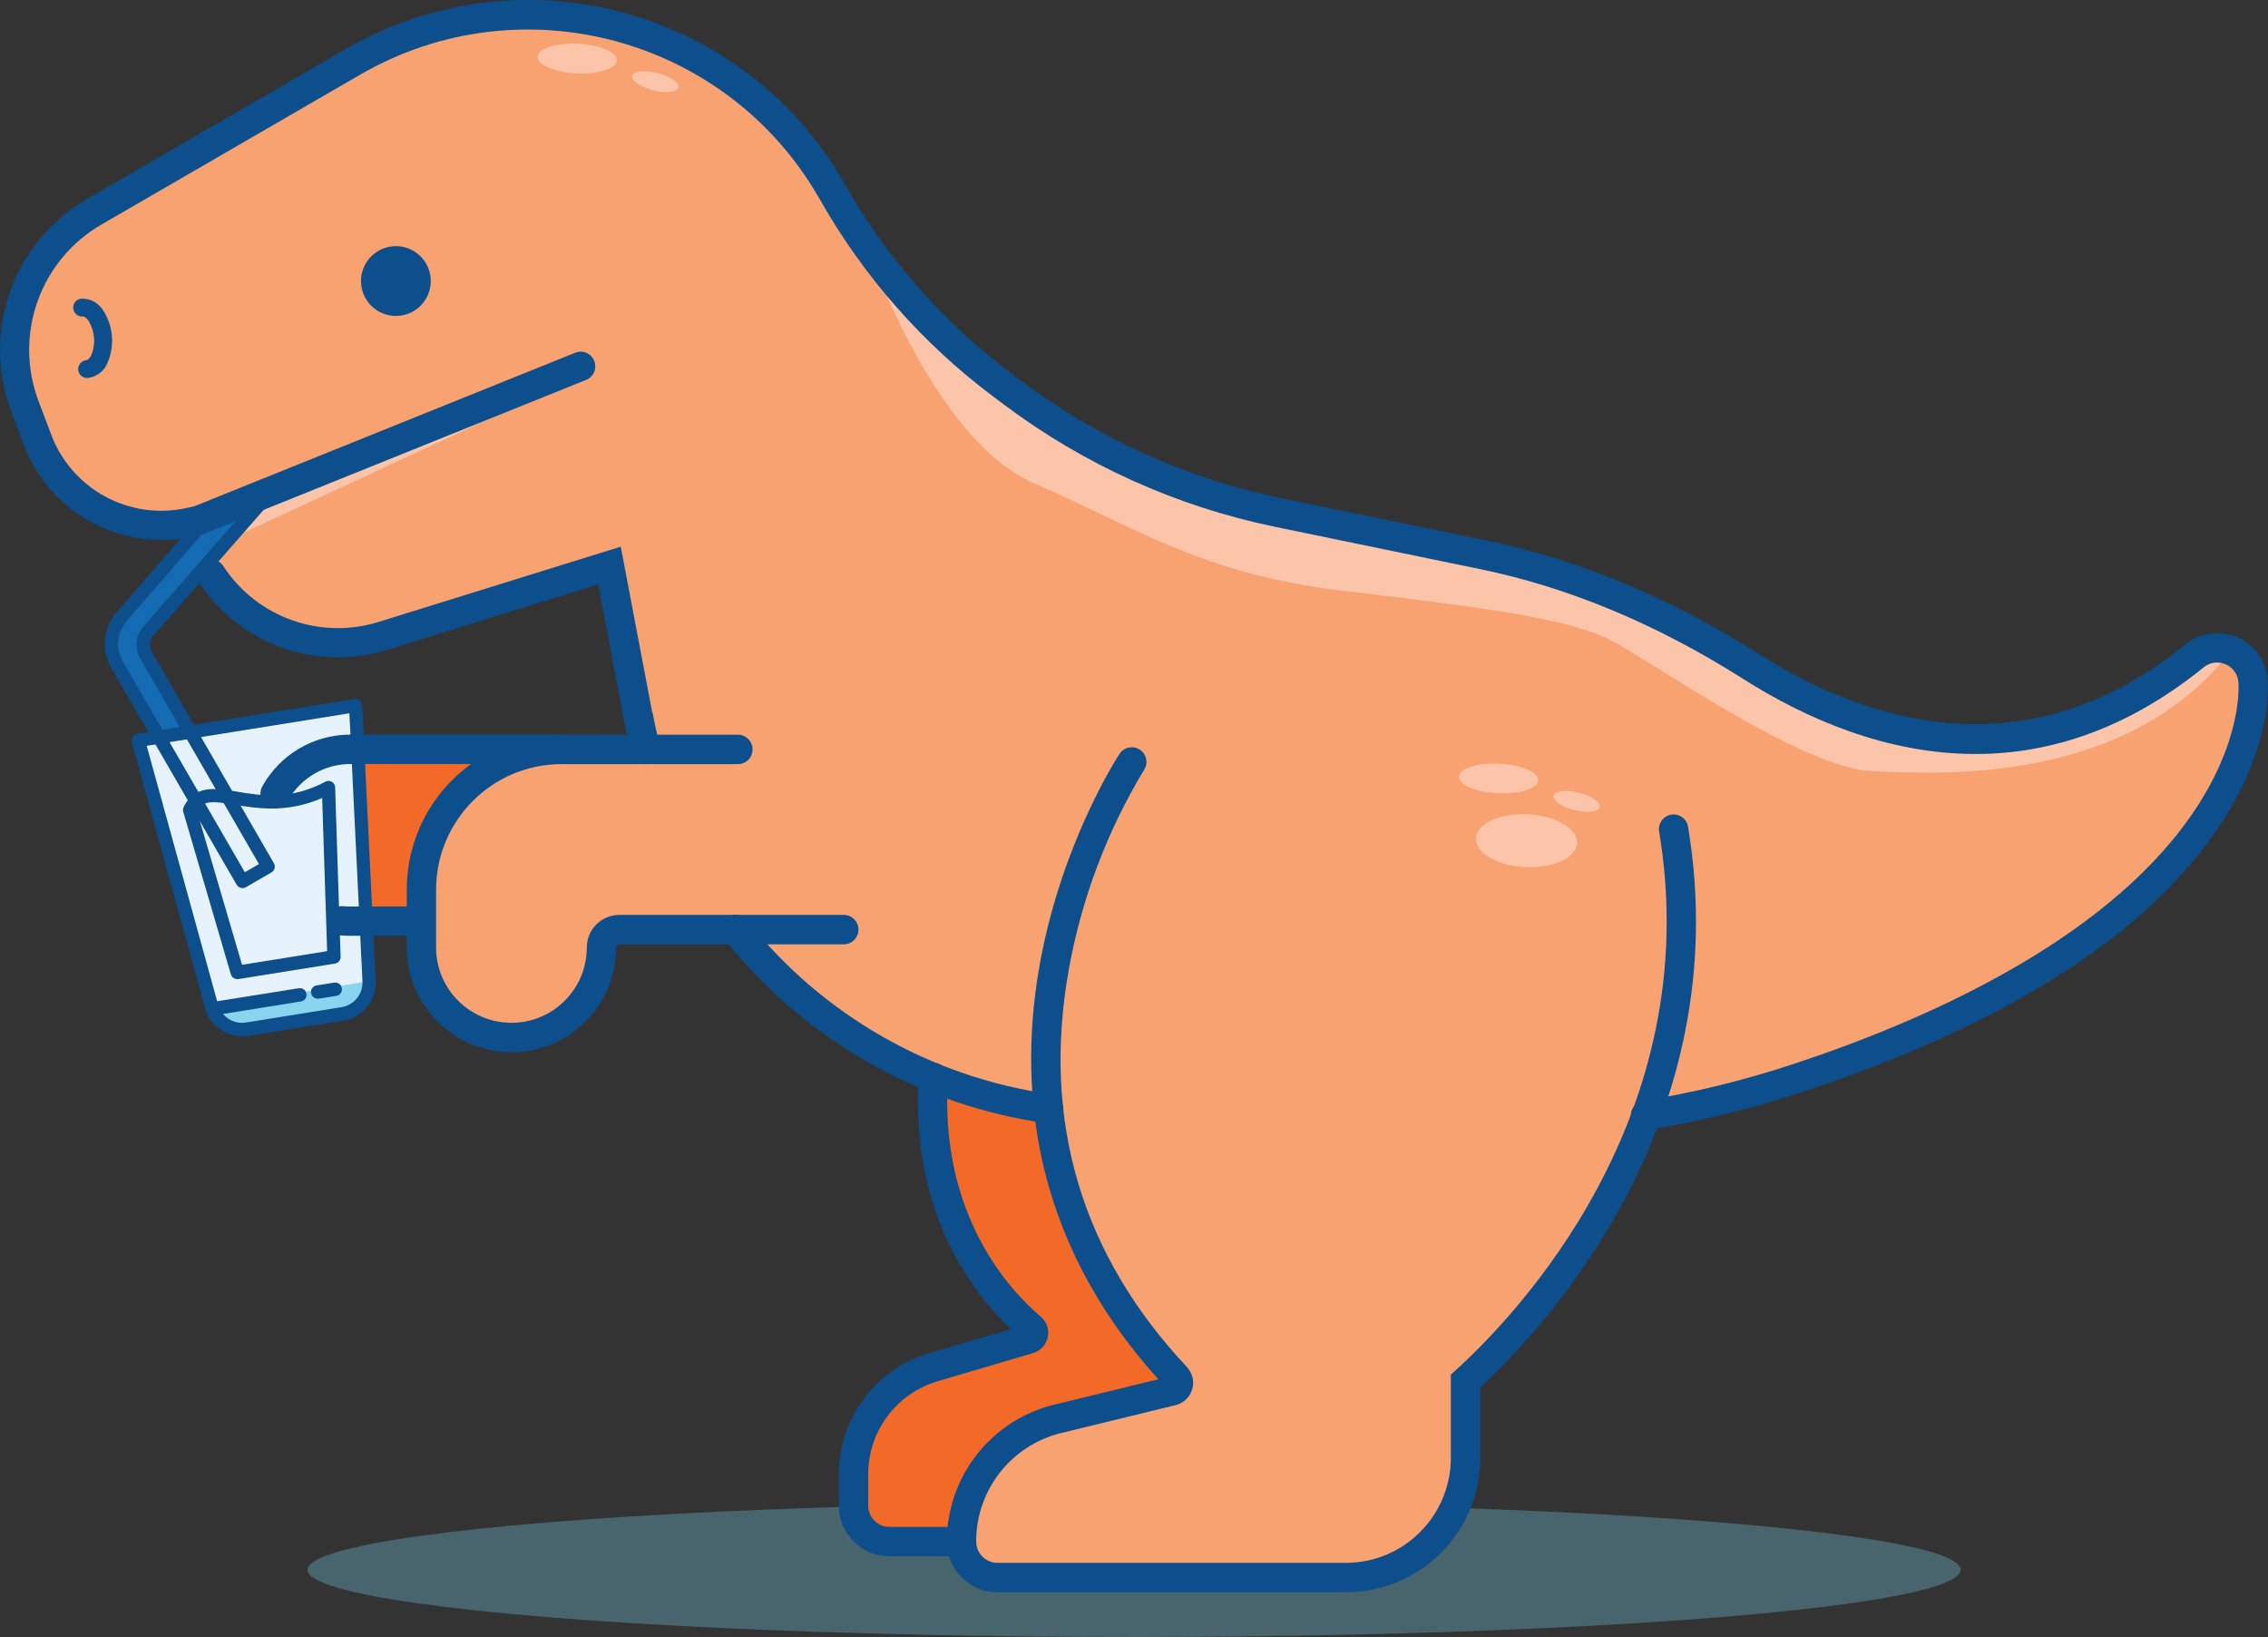<?xml version="1.0" encoding="UTF-8"?> <svg xmlns="http://www.w3.org/2000/svg" id="Layer_2" data-name="Layer 2" viewBox="0 0 219.07 158.08"><rect x="0" y="0" width="219.07" height="158.08" fill="#333333" stroke="none"/><defs><style> .cls-1 { fill: #79d1ec; opacity: .31; } .cls-1, .cls-2, .cls-3, .cls-4, .cls-5, .cls-6, .cls-7, .cls-8, .cls-9, .cls-10 { stroke-width: 0px; } .cls-1, .cls-9, .cls-10 { isolation: isolate; } .cls-2, .cls-9 { fill: #f8a272; } .cls-3, .cls-10 { fill: #2cb8e4; } .cls-4 { fill: #0c4f8c; } .cls-5 { fill: #146bb1; } .cls-6 { fill: #fcc5aa; } .cls-7 { fill: #f26928; } .cls-8 { fill: #e7f3fc; } .cls-9, .cls-10 { opacity: .5; } </style></defs><g id="Layer_1-2" data-name="Layer 1"><g id="Group_329" data-name="Group 329"><ellipse id="Ellipse_60" data-name="Ellipse 60" class="cls-1" cx="109.54" cy="151.59" rx="79.84" ry="6.49"></ellipse><g id="Group_226" data-name="Group 226"><g id="FILL"><path id="Rectangle_123" data-name="Rectangle 123" class="cls-7" d="m33.82,72.36h25.56c4.58,0,8.3,3.72,8.3,8.3h0c0,4.58-3.72,8.3-8.3,8.3h-25.56c-4.58,0-8.3-3.72-8.3-8.3h0c0-4.58,3.72-8.3,8.3-8.3Z"></path><path id="Path_12353" data-name="Path 12353" class="cls-7" d="m127.64,148.86h-41.73c-1.92,0-3.48-1.56-3.48-3.48h0v-3.07c.02-4.75,3.14-8.93,7.69-10.28l9.24-2.72c.27-.08.46-.33.46-.61,0-.18-.07-.35-.2-.46-3.76-3.18-15.32-15.38-6.01-38.67.53-1.32,1.81-2.19,3.23-2.19h30.69c1.92,0,3.47,1.55,3.48,3.47l.11,54.52c0,1.92-1.55,3.48-3.47,3.48h-.01,0Z"></path><path id="Path_12354" data-name="Path 12354" class="cls-2" d="m103.11,107.29c-20.78-2.13-37.67-17.69-41.5-38.22l-2.75-14.46-21.88,6.79c-7.73,2.4-15.94-1.92-18.33-9.65-.12-.39-.22-.78-.31-1.17l-.03-.15c-6.19,1.36-12.44-2.03-14.67-7.97l-1.21-3.23c-2.68-7.07.17-15.05,6.72-18.82l24.93-14.44c16.16-9.36,36.85-3.85,46.21,12.31.05.08.1.17.15.25,4.12,7.27,9.7,13.62,16.39,18.63l1.04.78c7.56,5.66,16.28,9.6,25.53,11.52l19.92,4.11c8.69,1.79,17.37,5.42,25.81,10.77,10.64,6.75,26.72,12.06,42.85-1.02,1.49-1.21,3.68-.98,4.89.51.43.53.7,1.18.76,1.87.09.95,1.65,23.35-44.07,38.42-11.13,3.65-22.83,5.26-34.54,4.74l-32.89-1.36c-1.01-.04-2.02-.12-3.02-.22h0Z"></path><path id="Path_12355" data-name="Path 12355" class="cls-3" d="m31.74,76.06l.53,16.35-9.34,1.5-4.6-15.7c1.8-3.62,6.54,1.49,13.42-2.15Z"></path><path id="Path_12356" data-name="Path 12356" class="cls-5" d="m25.91,83.68l-11.79-20.42c-.43-.74-.34-1.67.22-2.31l11.57-12.5-6.87,2.7-7.3,8.42c-1.11,1.28-1.29,3.13-.44,4.61l12.12,20.94,2.48-1.43Z"></path><path id="Path_12357" data-name="Path 12357" class="cls-8" d="m33.08,97.91l-9.21,1.48c-1.54.25-3.02-.71-3.44-2.21l-7.08-25.68,21-3.36,1.29,26.61c.08,1.56-1.03,2.92-2.57,3.17Z"></path><path id="Path_12358" data-name="Path 12358" class="cls-9" d="m97.18,101.31c-16.21-5.3-28.08-20.05-38.32-46.7l3.49,17.75s6.34,15.65,12.42,21.55c3.74,3.6,7.95,6.67,12.53,9.12l12.87,3.86s26.63,4.11-2.99-5.58Z"></path><path id="Path_12359" data-name="Path 12359" class="cls-2" d="m81.5,89.75h-21.67c-.96,0-1.74.78-1.74,1.74,0,4.8-3.89,8.69-8.69,8.69h0c-4.8,0-8.69-3.89-8.69-8.69v-5.58c0-7.48,6.07-13.53,13.54-13.54h17.02l10.23,17.39Z"></path><path id="Path_12360" data-name="Path 12360" class="cls-2" d="m161.65,80.07c4.76,28.56-14.75,48.46-20.09,53.3v7.42c0,6.38-5.18,11.55-11.55,11.55h-33.65c-1.92,0-3.48-1.56-3.48-3.48,0-5.63,3.84-10.53,9.31-11.86l11-2.68c.38-.09.65-.44.65-.83-.01-.22-.11-.43-.26-.58-25.3-27.02-4.48-59-4.26-59.32l52.35,6.47Z"></path></g><g id="Shadow_highlights" data-name="Shadow highlights"><path id="Path_12362" data-name="Path 12362" class="cls-9" d="m216.89,63.88s.76,27.41-55.28,30.03l-1.83,13.79,12.79-3.24,14.03-5.35,12-6.45,10.79-8.87,6.1-7.16,2.15-9.84-.76-2.91Z"></path><path id="Path_12363" data-name="Path 12363" class="cls-9" d="m71.83,89.75h6.71c-1.01,4.16,11.6,14.3,11.6,14.3l-12.82-7.8-5.49-6.5Z"></path><path id="Path_12364" data-name="Path 12364" class="cls-6" d="m83.76,23.76s6.24,18.6,16.07,22.88,16.27,8.79,29.81,10.4,21.92,2.65,26.11,4.87,18.37,12.29,25.14,12.57,24.56,1.29,34.64-11.66l-3.3-.05-7.67,5.36-9.37,2.95-6.45.21-14.33-4.07-19.19-10.17-19.62-5.44-18.77-4.01-14.9-7.02-10.78-8.25-7.37-8.56Z"></path><path id="Path_12365" data-name="Path 12365" class="cls-6" d="m56.52,36.14l-34.43,15.97,2.42-4.01,14.53-5.85,17.48-6.1Z"></path><path id="Path_12366" data-name="Path 12366" class="cls-10" d="m35.65,94.74l-15.22,2.51,1.6,2.17h4.08l6.49-1.44,2.42-1.24.63-2Z"></path><path id="Path_12367" data-name="Path 12367" class="cls-9" d="m161.02,98.41s11.48,7.37,28.72-.98l-23.8,8.83-6.16,1.44,1.23-9.29Z"></path><path id="Path_12368" data-name="Path 12368" class="cls-9" d="m8.29,29.69s-3.42,3.22.49,5.94l1.55-2.01-.41-2.65-1.63-1.28Z"></path><path id="Path_12369" data-name="Path 12369" class="cls-9" d="m3.04,40.89s7.72,15.51,39.86,0l-25.75,9.74-6.39-.05-4.64-4.03-3.08-5.66Z"></path><circle id="Ellipse_51" data-name="Ellipse 51" class="cls-9" cx="38.29" cy="27.98" r="3.82"></circle><ellipse id="Ellipse_52" data-name="Ellipse 52" class="cls-6" cx="55.76" cy="5.66" rx="1.43" ry="3.83" transform="translate(47.43 61.08) rotate(-87.25)"></ellipse><ellipse id="Ellipse_53" data-name="Ellipse 53" class="cls-6" cx="63.29" cy="7.88" rx=".86" ry="2.3" transform="translate(40.18 67.33) rotate(-75.85)"></ellipse><ellipse id="Ellipse_54" data-name="Ellipse 54" class="cls-6" cx="144.75" cy="75.17" rx="1.43" ry="3.83" transform="translate(62.72 216.15) rotate(-87.25)"></ellipse><ellipse id="Ellipse_55" data-name="Ellipse 55" class="cls-6" cx="147.45" cy="81.18" rx="2.55" ry="4.9" transform="translate(59.29 224.57) rotate(-87.25)"></ellipse><ellipse id="Ellipse_56" data-name="Ellipse 56" class="cls-6" cx="152.29" cy="77.39" rx=".86" ry="2.3" transform="translate(40.02 206.14) rotate(-75.85)"></ellipse><path id="Path_12370" data-name="Path 12370" class="cls-9" d="m88.27,87.07h-30.29c-1.73,0-3.15,1.39-3.18,3.12l-.14,7.9,3.21-3.67,1-4.99h22.63c.54,0,6.77-2.36,6.77-2.36Z"></path><path id="Path_12371" data-name="Path 12371" class="cls-9" d="m144.75,129.91s-.75,1.21-3.31,2.17c-2.68.98-4.31,3.7-3.91,6.53l1.13,7.67,2.47-2.97-.02-8.38,3.65-5.03Z"></path></g><g id="OL"><path id="Path_12372" data-name="Path 12372" class="cls-4" d="m23.42,85.76c-.23,0-.44-.12-.56-.32l-12.12-20.94c-.99-1.71-.78-3.86.51-5.35l7.3-8.42c.06-.07.14-.13.23-.17l6.26-2.7c.33-.14.71,0,.85.33.1.23.06.5-.11.69l-10.96,12.5c-.38.44-.44,1.07-.15,1.57l11.79,20.42c.18.31.07.7-.24.88l-2.48,1.43c-.1.06-.21.09-.32.09Zm-4-34.08l-7.2,8.31c-.93,1.08-1.08,2.63-.37,3.86l11.8,20.38,1.36-.79-11.47-19.86c-.56-.98-.45-2.21.29-3.06l9.07-10.35-3.49,1.51Z"></path><path id="Path_12373" data-name="Path 12373" class="cls-4" d="m40.06,90.37h-6.23c-.31,0-.62-.01-.93-.04-.78-.07-1.35-.77-1.28-1.54.07-.78.77-1.35,1.54-1.28h0c.22.02.44.03.66.03h6.23c.78-.02,1.43.61,1.44,1.39.02.78-.61,1.43-1.39,1.44-.02,0-.04,0-.06,0Z"></path><path id="Path_12374" data-name="Path 12374" class="cls-4" d="m26.57,78.04c-.78,0-1.42-.64-1.41-1.42,0-.24.06-.48.18-.69,1.72-3.08,4.96-4.99,8.49-4.99h20.1c.78,0,1.42.63,1.42,1.42s-.63,1.42-1.42,1.42h-20.1c-2.5,0-4.8,1.36-6.02,3.54-.25.45-.72.73-1.24.73Z"></path><path id="Path_12375" data-name="Path 12375" class="cls-4" d="m92.87,150.28h-6.96c-2.7,0-4.89-2.19-4.89-4.89v-3.07c.02-5.38,3.56-10.1,8.71-11.64l7.9-2.32c-3.63-3.46-9.73-11.31-8.9-24.39.04-.78.71-1.38,1.49-1.34.78.04,1.38.71,1.34,1.49,0,0,0,.01,0,.02-.84,13.22,6,20.5,8.98,23.02.45.38.71.95.71,1.54,0,.91-.6,1.71-1.48,1.97l-9.23,2.72c-3.95,1.18-6.66,4.8-6.68,8.93v3.07c0,1.14.92,2.06,2.06,2.06h6.96c.78,0,1.42.63,1.42,1.42s-.63,1.42-1.42,1.42h0Zm6.1-22.33h0,0Z"></path><path id="Path_12376" data-name="Path 12376" class="cls-4" d="m130,153.76h-33.65c-2.7,0-4.89-2.19-4.89-4.89-.01-6.28,4.28-11.75,10.39-13.23l10.04-2.45c-25.12-27.75-3.98-60.05-3.76-60.38.42-.66,1.3-.84,1.96-.42.66.42.84,1.3.42,1.96,0,.01-.02.03-.03.04-3.56,5.91-6.02,12.42-7.24,19.22-2.62,14.6,1.2,27.5,11.36,38.35.4.42.63.97.65,1.54,0,1.05-.71,1.96-1.73,2.2l-11,2.68c-4.84,1.17-8.24,5.51-8.23,10.48,0,1.14.92,2.06,2.06,2.06h33.65c5.6,0,10.13-4.54,10.14-10.13v-8.05l.47-.42c5.77-5.23,24.25-24.44,19.65-52.02-.13-.77.39-1.5,1.16-1.63.77-.13,1.5.39,1.63,1.16h0c4.72,28.29-13.57,48.12-20.07,54.16v6.8c0,7.16-5.81,12.96-12.97,12.97Z"></path><circle id="Ellipse_57" data-name="Ellipse 57" class="cls-4" cx="38.24" cy="27.14" r="3.37"></circle><path id="Path_12377" data-name="Path 12377" class="cls-4" d="m49.4,101.6c-5.58,0-10.1-4.53-10.11-10.11v-5.58c0-8.26,6.7-14.95,14.96-14.96h17.02c.78,0,1.42.63,1.42,1.42s-.63,1.42-1.42,1.42h-17.02c-6.7,0-12.12,5.43-12.13,12.13v5.58c0,4.02,3.27,7.27,7.29,7.27,4.01,0,7.27-3.26,7.27-7.27,0-1.74,1.41-3.15,3.15-3.15h21.67c.78,0,1.42.63,1.42,1.42s-.63,1.42-1.42,1.42h-21.67c-.18,0-.32.14-.32.32,0,5.58-4.53,10.1-10.11,10.11Z"></path><g id="Group_224" data-name="Group 224"><path id="Path_12378" data-name="Path 12378" class="cls-4" d="m101.49,105.66c-11.57-1.63-22.08-7.64-29.34-16.79-.49-.61-1.38-.72-1.99-.23s-.72,1.38-.23,1.99c7.71,9.72,18.87,16.11,31.15,17.84.77.12,1.5-.41,1.61-1.19.12-.77-.41-1.5-1.19-1.61,0,0-.02,0-.03,0h0Z"></path><path id="Path_12379" data-name="Path 12379" class="cls-4" d="m63,68.8l-3.04-16.01-23.4,7.27c-5.63,1.75-11.75-.44-14.98-5.38-.42-.66-1.29-.86-1.95-.44-.66.42-.86,1.29-.44,1.95,0,.01.02.03.03.04,3.93,5.99,11.35,8.65,18.19,6.52l20.37-6.32,2.45,12.9c.22,1.13.47,2.27.77,3.39.19.76.96,1.22,1.72,1.03.76-.19,1.22-.96,1.03-1.72,0,0,0-.02,0-.03-.28-1.05-.52-2.13-.72-3.2Z"></path><path id="Path_12380" data-name="Path 12380" class="cls-4" d="m219.04,65.58c-.25-2.69-2.64-4.67-5.33-4.41-.96.09-1.87.46-2.62,1.07-15.47,12.55-30.94,7.43-41.2.92-8.58-5.45-17.43-9.14-26.29-10.96l-19.93-4.11c-9.05-1.88-17.57-5.73-24.97-11.26l-1.04-.78c-6.53-4.9-11.98-11.09-16.01-18.19C72.06.92,50.55-5.01,33.63,4.6c-.09.05-.18.1-.26.15l-24.93,14.44C1.28,23.31-1.83,32.02,1.09,39.73l1.22,3.23c2.39,6.35,8.95,10.12,15.64,8.98.06.02.11.03.17.04h.01c.06,0,.12.01.18.01h.05c.07,0,.14,0,.2-.02.02,0,.03,0,.05,0h.02s.06-.03.1-.03c.04-.01.09-.02.13-.04l37.74-15.21c.73-.28,1.09-1.11.8-1.83-.28-.73-1.11-1.09-1.83-.8,0,0-.02,0-.03.01l-36.77,14.82-.78.17c-5.5,1.2-11.05-1.81-13.04-7.08l-1.22-3.23c-2.44-6.42.15-13.67,6.11-17.09l24.93-14.44c15.48-8.97,35.31-3.69,44.28,11.79.05.08.09.16.14.24,4.21,7.44,9.92,13.93,16.77,19.06l1.04.78c7.73,5.79,16.64,9.81,26.1,11.77l19.92,4.11c8.53,1.76,17.05,5.32,25.34,10.58,6.08,3.86,13.87,7.26,22.45,7.26,6.99,0,14.51-2.26,22.05-8.37.88-.72,2.18-.58,2.9.3.26.32.41.7.45,1.11.02.23.47,5.7-4.61,12.97-8.47,12.12-25.61,19.73-38.49,23.97-4.69,1.54-9.49,2.72-14.37,3.51-.77.11-1.31.83-1.2,1.6.11.77.83,1.31,1.6,1.2.02,0,.04,0,.05,0,5.02-.82,9.97-2.03,14.8-3.62,19.34-6.37,32.77-14.8,39.93-25.04,5.57-7.97,5.17-14.18,5.11-14.86Z"></path></g><path id="Path_12381" data-name="Path 12381" class="cls-4" d="m23.38,100.07c-1.67,0-3.13-1.12-3.57-2.72l-7.08-25.68c-.09-.34.11-.7.45-.79.02,0,.05-.01.07-.02l21-3.36c.35-.06.68.18.74.54,0,.02,0,.05,0,.07l1.29,26.61c.09,1.89-1.25,3.54-3.12,3.84l-9.21,1.48c-.2.03-.39.05-.59.05Zm-9.21-28.05l6.89,24.98c.33,1.19,1.49,1.94,2.71,1.74l9.21-1.48h0c1.22-.19,2.09-1.27,2.03-2.5l-1.26-25.88-19.58,3.14Z"></path><path id="Path_12382" data-name="Path 12382" class="cls-4" d="m22.92,94.55c-.29,0-.54-.19-.62-.46l-4.6-15.7c-.05-.16-.03-.32.04-.47,1.07-2.15,3.06-1.82,5.16-1.47,2.28.38,5.12.85,8.53-.96.32-.17.71-.05.87.27.05.09.07.18.07.28l.53,16.35c.01.33-.22.61-.54.66l-9.34,1.5s-.07,0-.1,0Zm-3.91-16.27l4.37,14.89,8.22-1.32-.48-14.79c-3.4,1.48-6.28,1.01-8.43.65-2.05-.34-3.05-.45-3.67.56h0Z"></path><path id="Path_12383" data-name="Path 12383" class="cls-4" d="m30.68,96.44c-.36,0-.64-.29-.64-.65,0-.32.23-.58.54-.63l1.7-.27c.35-.06.68.18.74.54.06.35-.18.68-.54.74l-1.7.27s-.07,0-.1,0Z"></path><path id="Path_12385" data-name="Path 12385" class="cls-4" d="m20.5,98.06c-.36,0-.65-.29-.65-.64,0-.32.23-.59.55-.64l8.46-1.35c.35-.06.68.18.74.54.06.35-.18.68-.54.74l-8.46,1.36s-.07,0-.1,0Z"></path><path id="Path_12386" data-name="Path 12386" class="cls-4" d="m8.41,36.5c-.48,0-.86-.39-.86-.86,0-.45.35-.82.79-.86.15-.01.34-.21.48-.49.45-1.09.34-2.32-.27-3.32-.19-.26-.41-.42-.55-.41-.47.04-.89-.31-.93-.79s.31-.89.79-.93c.85-.03,1.65.4,2.1,1.13.99,1.52,1.14,3.43.42,5.08-.32.79-1.04,1.34-1.89,1.45-.02,0-.05,0-.07,0Z"></path></g></g></g></g></svg> 